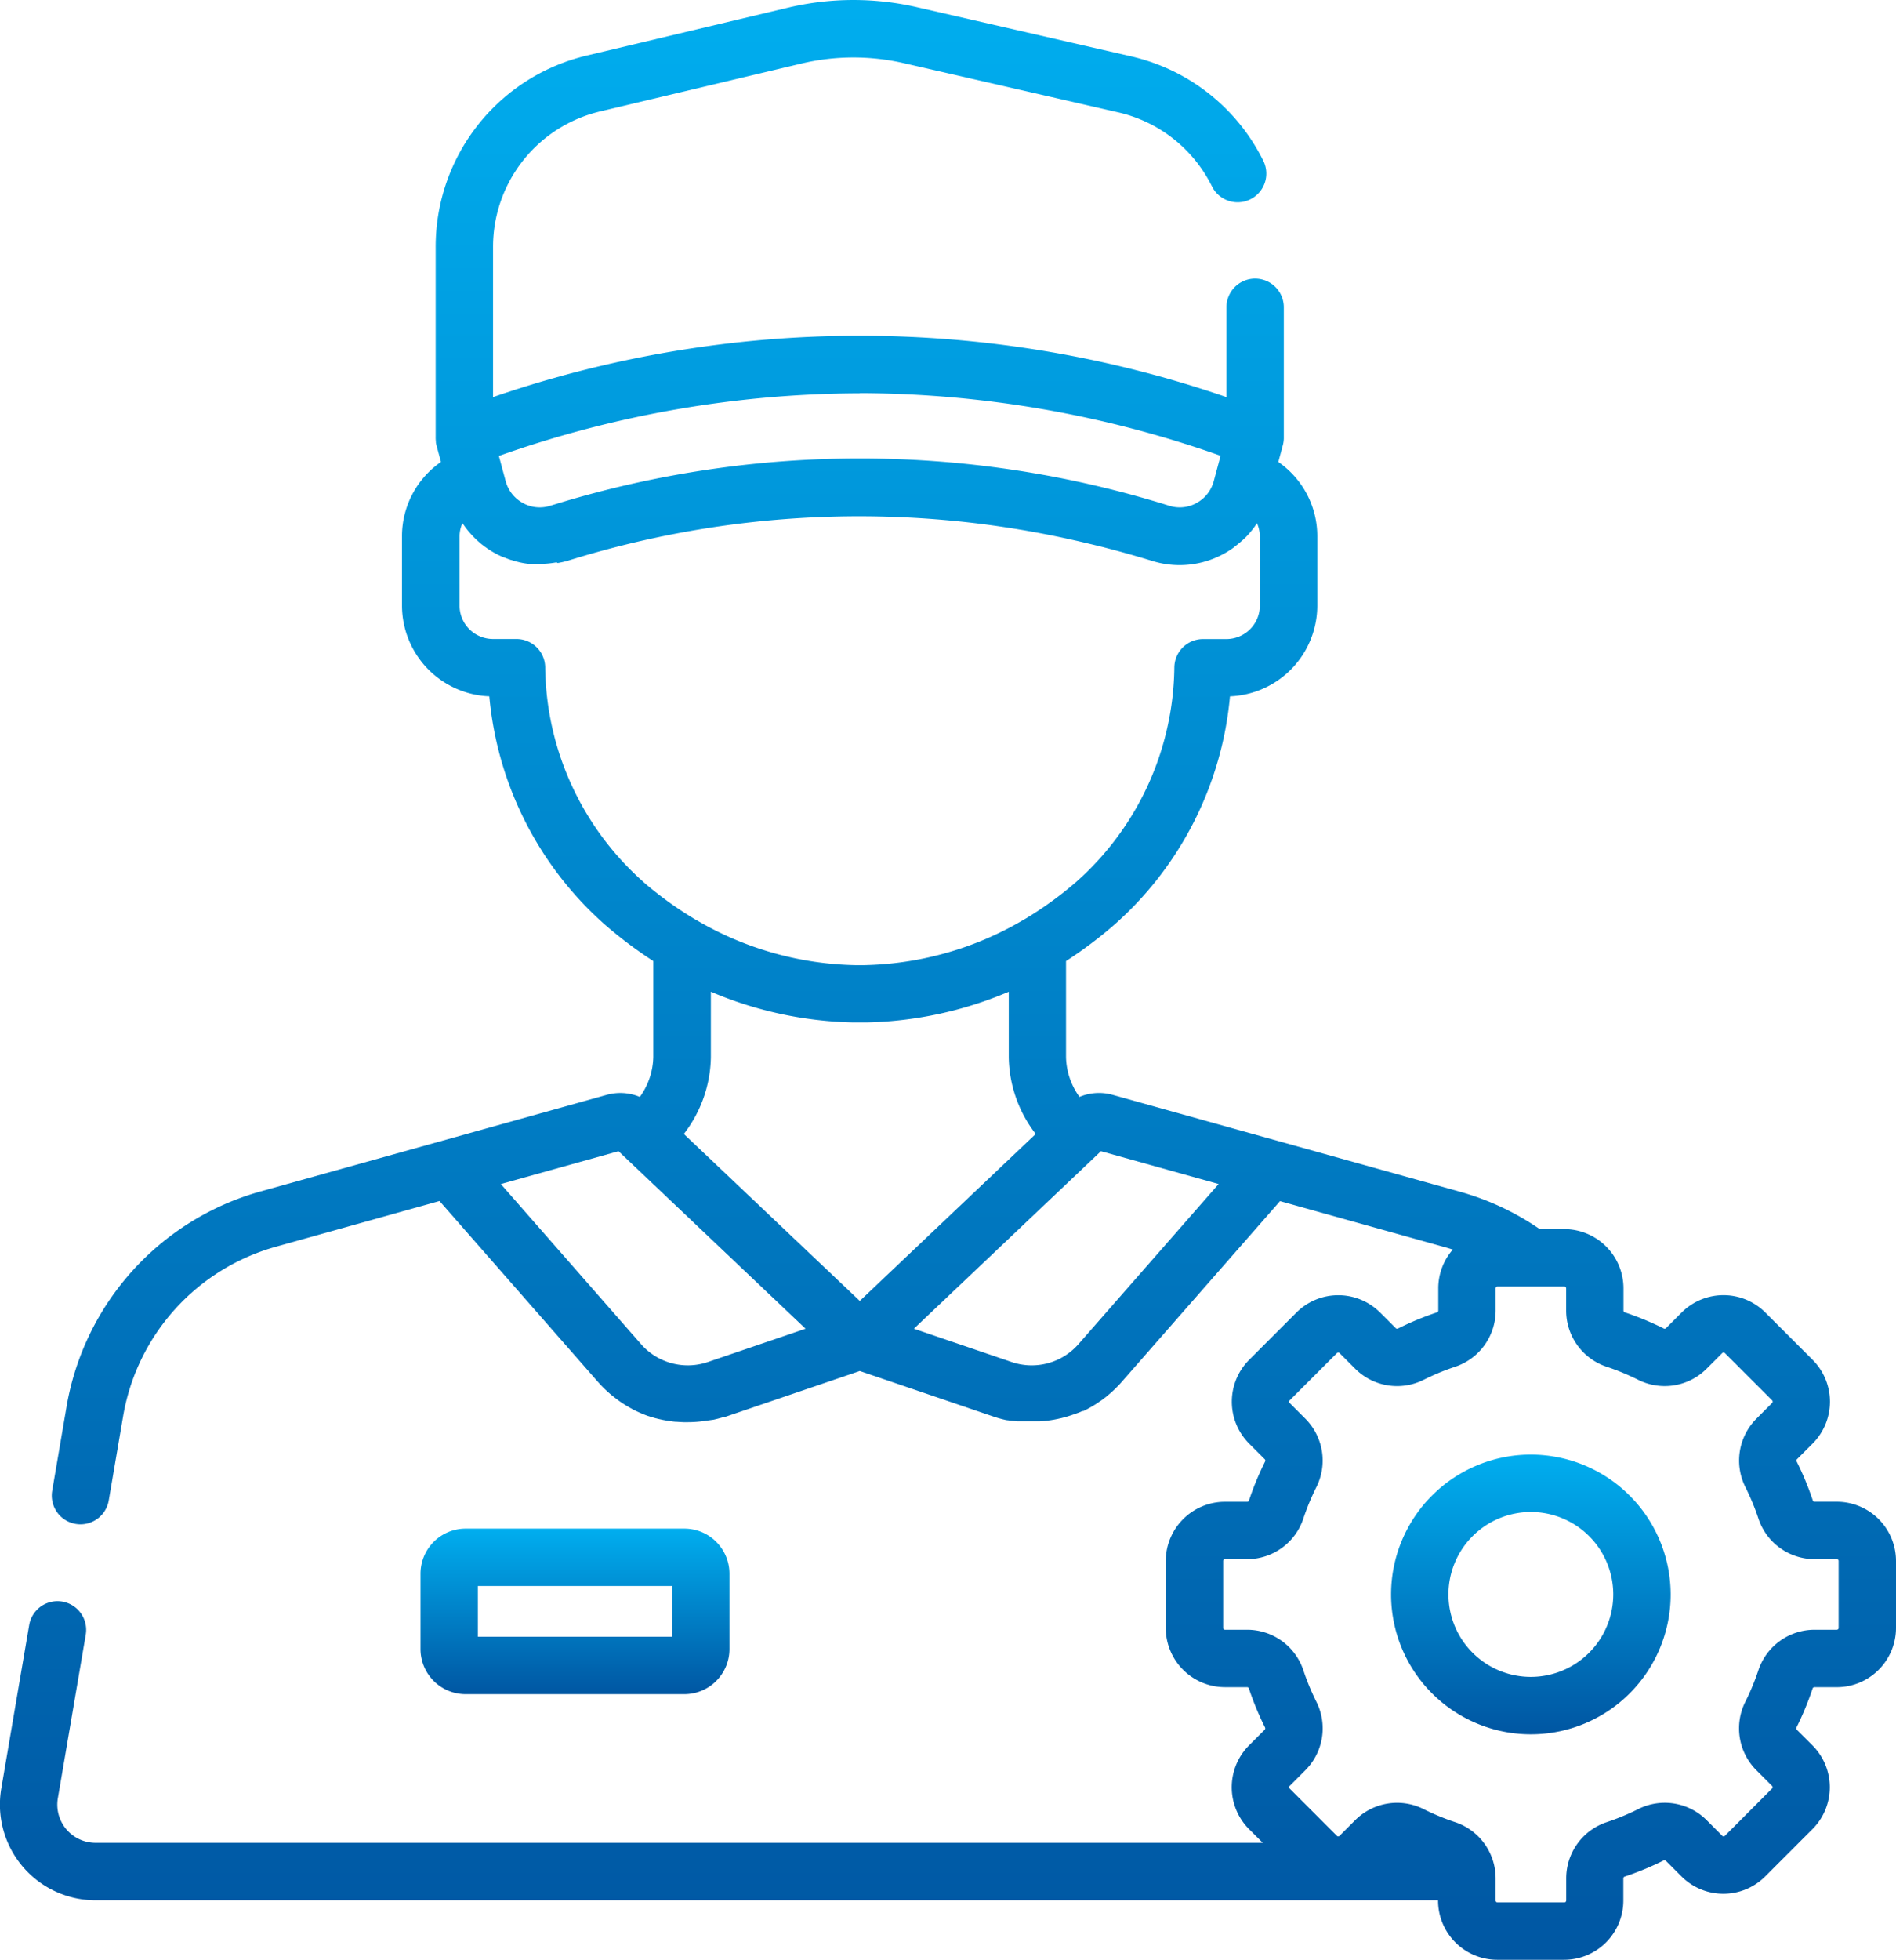 <svg data-name="002-technical-support" xmlns="http://www.w3.org/2000/svg" width="95.188" height="98.337"><defs><linearGradient id="a" x1=".5" x2=".5" y2="1" gradientUnits="objectBoundingBox"><stop offset="0" stop-color="#00aeef"/><stop offset="1" stop-color="#0056a2"/></linearGradient></defs><path data-name="Path 2273" d="M92.22 75.354H91.1a.094.094 0 0 1-.087-.068 14.925 14.925 0 0 0-.808-1.95.1.1 0 0 1 .012-.113l.789-.789a2.972 2.972 0 0 0 0-4.2l-2.376-2.376a2.971 2.971 0 0 0-4.2 0l-.79.789a.094.094 0 0 1-.112.012 15.035 15.035 0 0 0-1.951-.807.094.094 0 0 1-.068-.087v-1.119a2.974 2.974 0 0 0-2.971-2.971h-1.232a13.46 13.46 0 0 0-4.03-1.883l-17.427-4.858a2.525 2.525 0 0 0-1.652.107 3.536 3.536 0 0 1-.675-1.992v-4.825a21.523 21.523 0 0 0 2.378-1.783 17.374 17.374 0 0 0 5.853-11.5 4.566 4.566 0 0 0 4.384-4.557v-3.456a4.531 4.531 0 0 0-1.956-3.748l.226-.84a1.431 1.431 0 0 0 .049-.4v-6.521a1.44 1.44 0 0 0-2.881 0v4.506a56.588 56.588 0 0 0-36.819 0v-7.516a6.986 6.986 0 0 1 5.387-6.82l10.094-2.4a11.349 11.349 0 0 1 5.135-.021l10.76 2.468a6.991 6.991 0 0 1 4.715 3.714 1.44 1.44 0 1 0 2.58-1.281 9.861 9.861 0 0 0-6.649-5.244L46.017.357a14.235 14.235 0 0 0-6.447.027l-10.094 2.4a9.858 9.858 0 0 0-7.6 9.623v9.528a1.419 1.419 0 0 0 .011.21.044.044 0 0 0 0 .01v.051a1.548 1.548 0 0 0 .035.158l.22.815a4.531 4.531 0 0 0-1.957 3.748v3.456a4.566 4.566 0 0 0 4.384 4.557 17.374 17.374 0 0 0 5.853 11.5 21.7 21.7 0 0 0 2.379 1.783v4.827a3.536 3.536 0 0 1-.675 1.992 2.525 2.525 0 0 0-1.652-.107l-17.418 4.857A13.588 13.588 0 0 0 3.35 70.549L2.624 74.8A1.44 1.44 0 0 0 3.8 76.466a1.421 1.421 0 0 0 .244.021 1.441 1.441 0 0 0 1.419-1.2l.726-4.255a10.7 10.7 0 0 1 7.64-8.467l8.24-2.3 7.946 9.067.05.056.013.014.044.047.007.008.05.053.012.013.043.045.01.009.051.053.011.011.044.043.012.011.053.05.008.008.046.042.015.014.053.048.051.045.015.014.049.042.006.005.055.046.016.013.044.035.014.011.055.043.015.012.042.032.018.014.054.041.014.011.044.032.018.014.056.04.01.007.048.033.02.014.044.029.016.011.053.035.023.015.039.024.021.014.055.033.023.014.038.023.024.014.053.031.026.015.035.02.028.015.041.023.036.02.037.019.03.016.031.016.05.025.032.016.033.016.03.014.044.021.039.018.036.017.023.01.038.017.014.005.075.032.023.009.038.016.024.01.067.026.02.008.041.015.016.006.084.03h.009l.044.015.016.006.14.045h.012l.143.042h.013c.049.014.1.027.148.039h.007l.049.012h.007l.1.023.05.011h.007l.152.029h.011l.15.025h.01l.154.022h.007l.051.006.105.01h.058l.156.011h.01l.151.007h.206c.173 0 .346-.008.518-.023l.11-.011c.109-.011.217-.026.325-.043h.009l.045-.008h.012l.044-.007h.014l.041-.008h.019l.038-.008h.02l.038-.008h.018l.04-.008h.012l.133-.032.023-.005.032-.008.027-.007.03-.008.027-.007.03-.008.029-.008.029-.008.029-.008.029-.008.032-.01.025-.008.033-.011.025-.007.037.005.02-.007.058-.02 6.69-2.279 6.689 2.279.059.02.017.005.04.014.023.007.036.011.023.007.034.011.026.007.031.009.028.008.029.008.03.008.027.007.03.008.029.007.029.008.022.005.134.032h.013l.039.008h.019l.035.007h.024l.032.007h.026l.032.006h.026l.033.006h.023l.035.006h.022l.037.005h.014l.138.02h1.162l.149-.011h.01l.149-.016h.009l.149-.02h.008l.071-.011.077-.013.073-.013h.007l.149-.03h.007l.146-.034h.009c.049-.011.1-.024.146-.037h.006l.07-.02.073-.021h.005l.068-.021h.006l.144-.047h.006l.141-.05h.011l.137-.053h.01l.063-.026h.006l.069-.029h.007l.061-.026.011-.005.066-.031h.006l.061-.006.014-.007.128-.064.016-.008.059-.032.063-.034.015-.009.053-.029.01-.006.061-.035.017-.01.047-.028.017-.01.059-.036.014-.009.047-.029.018-.011.058-.038.004-.005.053-.035.016-.011.053-.037h.006l.056-.04.019-.014.042-.031.017-.012.053-.04.019-.014.041-.032.017-.013.053-.042.017-.014.038-.031.02-.017.052-.044.013-.011.041-.036.02-.016.044-.04.013-.011.047-.043.018-.017.041-.038.012-.01.049-.047.019-.018.035-.035.017-.017.049-.049.014-.014.038-.039.017-.017.048-.051.008-.009.042-.046.014-.016.049-.055 7.946-9.068 8.24 2.3c.146.041.291.085.434.131a2.959 2.959 0 0 0-.729 1.948v1.117a.094.094 0 0 1-.068.087 14.829 14.829 0 0 0-1.951.807.1.1 0 0 1-.112-.012l-.79-.789a2.974 2.974 0 0 0-4.2 0l-2.376 2.376a2.974 2.974 0 0 0 0 4.2l.789.79a.1.1 0 0 1 .012.113 14.94 14.94 0 0 0-.807 1.95.093.093 0 0 1-.087.068H61.5a2.975 2.975 0 0 0-2.971 2.971v3.36a2.974 2.974 0 0 0 2.971 2.971h1.117a.093.093 0 0 1 .087.069 14.872 14.872 0 0 0 .807 1.95.1.1 0 0 1-.012.113l-.79.79a2.975 2.975 0 0 0 0 4.2l.69.689H4.8a1.918 1.918 0 0 1-1.892-2.242l1.4-8.2a1.44 1.44 0 0 0-2.84-.485l-1.4 8.2A4.8 4.8 0 0 0 4.8 95.351h67.4v.015a2.974 2.974 0 0 0 2.971 2.971h3.36a2.974 2.974 0 0 0 2.971-2.971v-1.117a.094.094 0 0 1 .068-.087 14.907 14.907 0 0 0 1.951-.807.1.1 0 0 1 .113.012l.789.789a2.971 2.971 0 0 0 4.2 0l2.375-2.376a2.971 2.971 0 0 0 0-4.2l-.79-.79a.1.1 0 0 1-.012-.112 14.828 14.828 0 0 0 .807-1.951.1.1 0 0 1 .088-.068h1.129a2.975 2.975 0 0 0 2.971-2.971v-3.363a2.975 2.975 0 0 0-2.971-2.971zM43.166 19.727a54.734 54.734 0 0 1 18.115 3.142l-.341 1.269a1.768 1.768 0 0 1-.861 1.1 1.741 1.741 0 0 1-1.365.143 52.024 52.024 0 0 0-30.8-.09l-.3.091a1.745 1.745 0 0 1-1.365-.144 1.858 1.858 0 0 1-.262-.176c-.023-.019-.047-.038-.068-.058l-.065-.062a1.769 1.769 0 0 1-.464-.8l-.044-.165-.109-.4-.187-.7a54.734 54.734 0 0 1 18.115-3.142zM32.311 44.258a14.6 14.6 0 0 1-4.937-10.785 1.44 1.44 0 0 0-1.44-1.409h-1.18a1.681 1.681 0 0 1-1.679-1.679v-3.457a1.66 1.66 0 0 1 .146-.678l.009.014.017.023a.29.29 0 0 0 .019.029l.02.028.023.033.029.04.017.024.02.028.019.025.021.027.018.024.022.028.018.023.025.03.018.022.037.044.017.02.025.029.02.023.023.025.021.024.023.026.02.021.031.032.014.014.042.044.023.023.023.023.023.023.023.022.024.023.023.022.023.022.026.024.044.039.022.02.028.024a.242.242 0 0 1 .021.018l.027.023.023.019.027.023.021.017.03.023.02.015.059.045.018.014.032.023.02.014.032.023.02.014.033.023.018.013.035.024.011.007.089.058.038.025.017.01.038.023.017.01.039.023.014.008c.032.019.062.037.095.054l.065.035.063.033h.005q.03.017.063.032l.131.062h.007l.057.026h.011l.057.024h.008l.128.052.017.006.048.018.018.007.049.017.017.005.063.022h.015l.047.015.025.008.04.012.026.007.044.013.02.006.062.017.023.006.04.01.029.007.036.009.029.007.035.008.03.006.059.012.031.006.034.006.033.006.032.005.032.005.035.005.044.006.044.006h.195l.068.005h.32a4.476 4.476 0 0 0 .448-.023c.056-.005.113-.012.17-.02h.005l.055-.008.057-.009.053-.009h.007l.053-.01.052.035h.007l.047-.01h.01l.107-.024h.009l.044-.011h.012l.105-.028h.013l.04-.011h.014l.052-.016a49.082 49.082 0 0 1 25.166-1.111l.48.107.227.053.365.086c.14.033.279.068.419.1l.274.069.457.119q.493.131.986.271.515.147 1.03.305a4.6 4.6 0 0 0 3.6-.376l.058-.032.02-.011.039-.023.02-.012.038-.022.021-.014.039-.024.017-.011.112-.073.015-.011.039-.027.018-.013.038-.026.017-.013.045-.042.016-.011.053-.04.05-.039.014-.012.037-.029.017-.014.034-.029.017-.014.035-.029.016-.014c.033-.029.065-.058.1-.087l.015-.014.033-.031.017-.016.031-.03L62.5 27l.033-.032.013-.014.046-.047.042-.044.014-.015.03-.034.015-.016.029-.033.014-.017.032-.037.011-.013.041-.05.005-.006.036-.044.013-.016.028-.036.013-.017.028-.036.013-.017.029-.04.009-.012.038-.053v-.007l.032-.047.011-.017.026-.038.006-.009a1.663 1.663 0 0 1 .146.678v3.457a1.681 1.681 0 0 1-1.679 1.679H60.4a1.44 1.44 0 0 0-1.44 1.41 14.6 14.6 0 0 1-4.937 10.784 18.3 18.3 0 0 1-2.6 1.876l-.069.038a16.377 16.377 0 0 1-8.034 2.255h-.306a16.372 16.372 0 0 1-8.034-2.255l-.07-.038a18.322 18.322 0 0 1-2.6-1.875zm3.237 24.083a3.123 3.123 0 0 1-3.366-.9l-7.034-8.028 5.909-1.648 9.389 8.907zM34.335 56.9a6.445 6.445 0 0 0 1.357-3.855v-3.283a19.209 19.209 0 0 0 7.09 1.54h.774a19.216 19.216 0 0 0 7.091-1.54v3.288A6.444 6.444 0 0 0 52 56.9l-8.831 8.378zm19.816 10.541a3.121 3.121 0 0 1-3.366.9l-4.9-1.669 9.39-8.907 5.908 1.648zm38.158 14.246a.09.09 0 0 1-.09.09H91.1a2.972 2.972 0 0 0-2.82 2.039 11.9 11.9 0 0 1-.651 1.571 2.974 2.974 0 0 0 .551 3.438l.79.79a.091.091 0 0 1 0 .128l-2.37 2.376a.085.085 0 0 1-.064.027.084.084 0 0 1-.064-.027l-.789-.789a2.973 2.973 0 0 0-3.438-.552 11.973 11.973 0 0 1-1.572.651 2.971 2.971 0 0 0-2.039 2.82v1.117a.09.09 0 0 1-.09.09H75.18a.089.089 0 0 1-.09-.09v-1.117a2.972 2.972 0 0 0-2.039-2.82 11.97 11.97 0 0 1-1.572-.65 2.975 2.975 0 0 0-3.438.551l-.79.79a.091.091 0 0 1-.127 0l-2.376-2.377a.09.09 0 0 1 0-.127l.79-.79a2.974 2.974 0 0 0 .551-3.439 11.936 11.936 0 0 1-.65-1.571 2.974 2.974 0 0 0-2.821-2.039H61.5a.09.09 0 0 1-.09-.09v-3.362a.09.09 0 0 1 .09-.09h1.117a2.971 2.971 0 0 0 2.82-2.038 12.079 12.079 0 0 1 .651-1.572 2.973 2.973 0 0 0-.551-3.438l-.789-.79a.091.091 0 0 1 0-.128l2.377-2.376a.089.089 0 0 1 .127 0l.79.789a2.973 2.973 0 0 0 3.438.552 11.914 11.914 0 0 1 1.572-.651 2.971 2.971 0 0 0 2.039-2.82v-1.117a.09.09 0 0 1 .09-.09h3.36a.09.09 0 0 1 .09.09v1.117a2.972 2.972 0 0 0 2.039 2.82 12.055 12.055 0 0 1 1.572.65 2.973 2.973 0 0 0 3.438-.551l.79-.79a.085.085 0 0 1 .063-.026.082.082 0 0 1 .064.026l2.376 2.376a.091.091 0 0 1 0 .128l-.789.79a2.973 2.973 0 0 0-.552 3.438 11.924 11.924 0 0 1 .651 1.573 2.973 2.973 0 0 0 2.817 2.038h1.12a.09.09 0 0 1 .09.09v3.361zm0 0" transform="translate(-.003)" fill="url(#a)"/><path data-name="Path 2274" d="M370.646 380.02a7.018 7.018 0 1 0 7.018 7.018 7.026 7.026 0 0 0-7.018-7.018zm0 11.155a4.137 4.137 0 1 1 4.137-4.137 4.141 4.141 0 0 1-4.137 4.137zm0 0" transform="translate(-293.79 -307.032)" fill="url(#a)"/><path data-name="Path 2275" d="M123.172 407.67a2.265 2.265 0 0 0 2.263-2.263v-3.782a2.265 2.265 0 0 0-2.263-2.263h-10.984a2.265 2.265 0 0 0-2.263 2.263v3.782a2.265 2.265 0 0 0 2.263 2.263zm-10.366-5.427h9.748v2.546h-9.748zm0 0" transform="translate(-88.813 -322.66)" fill="url(#a)"/></svg>